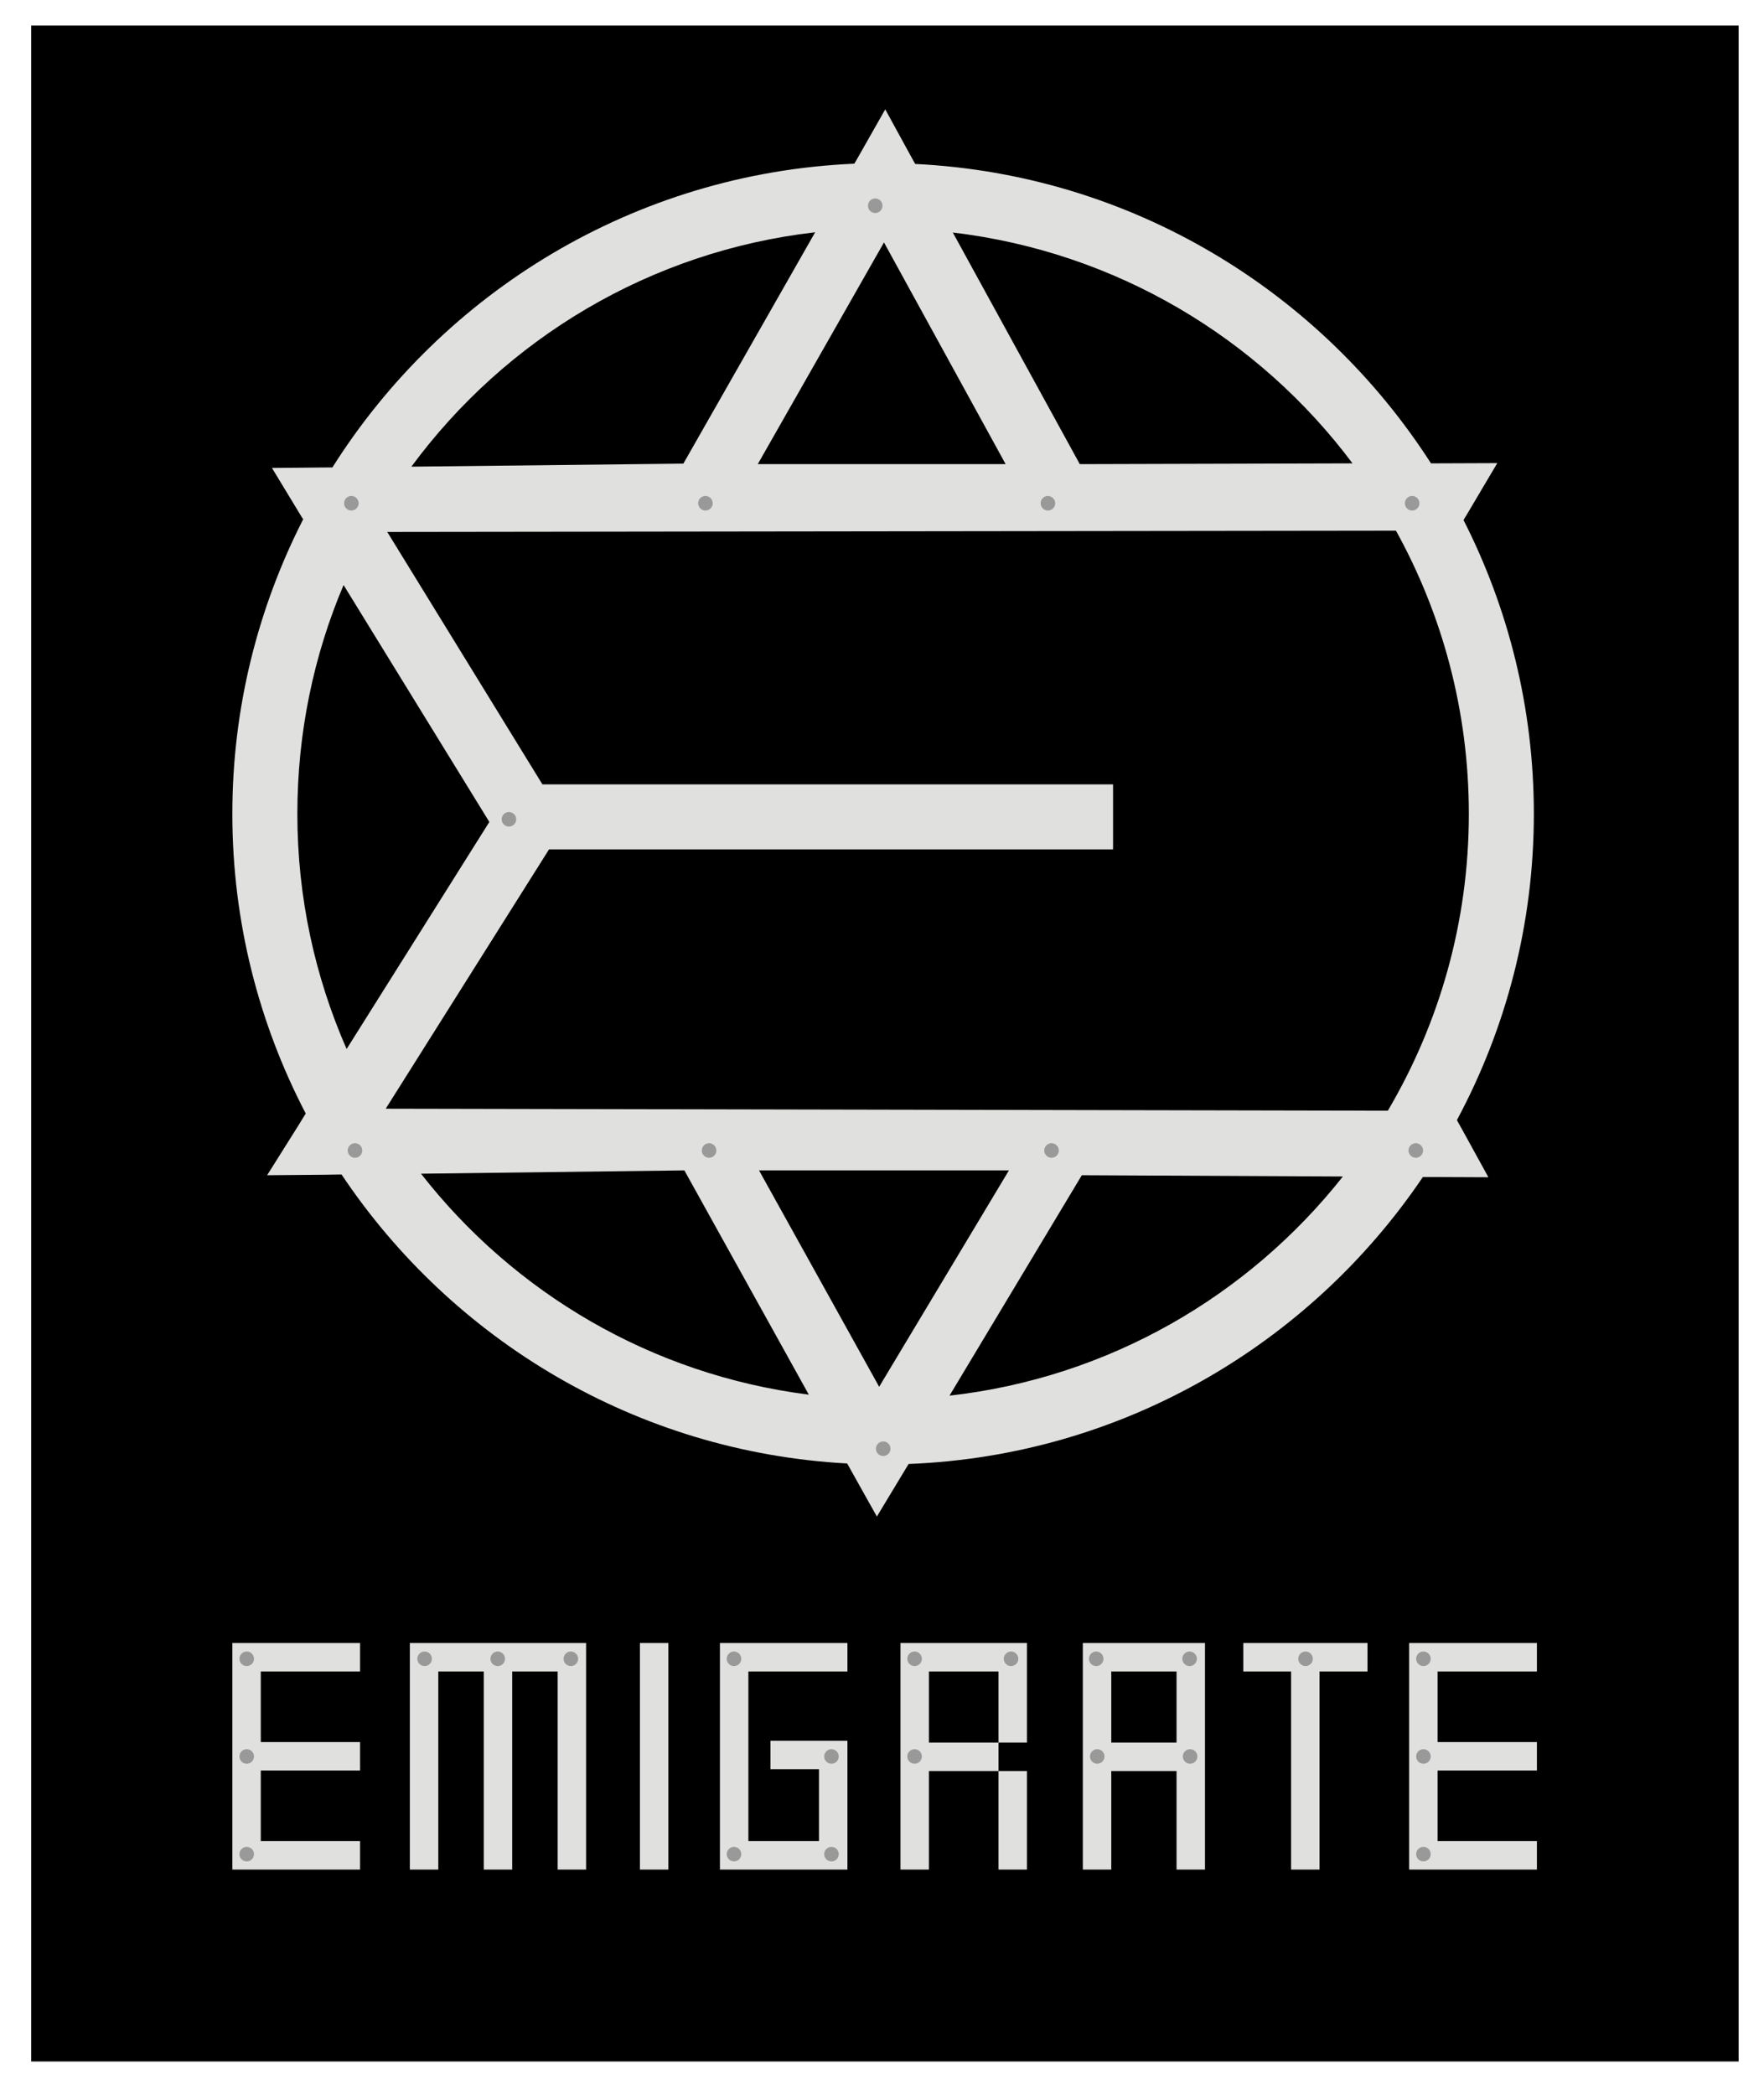 <?xml version="1.0" encoding="UTF-8" standalone="no"?>
<!DOCTYPE svg PUBLIC "-//W3C//DTD SVG 1.0//EN" "http://www.w3.org/TR/2001/REC-SVG-20010904/DTD/svg10.dtd">
<!-- Created with Inkscape (http://www.inkscape.org/) -->
<svg
   xmlns:svg="http://www.w3.org/2000/svg"
   xmlns="http://www.w3.org/2000/svg"
   version="1.0"
   width="800"
   height="950"
   id="svg2">
  <defs
     id="defs4" />
  <g
     id="layer1">
    <rect
       width="774.363"
       height="923.279"
       x="14.142"
       y="11.604"
       id="rect3458"
       style="opacity:1;fill:#000000;fill-opacity:1;fill-rule:nonzero;stroke:none;stroke-width:8;stroke-linecap:square;stroke-linejoin:miter;stroke-miterlimit:4;stroke-dasharray:none;stroke-opacity:1" />
    <path
       d="M 401.475,49.59 L 388.461,72.509 L 387.424,74.237 C 287.79,78.572 200.877,132.561 150.747,211.982 L 149.365,211.982 L 123.336,212.212 L 136.811,234.44 L 137.502,235.477 C 117.026,275.622 105.37,320.993 105.37,369.076 C 105.37,418.076 117.441,464.273 138.654,504.978 L 135.545,510.045 L 121.148,532.965 L 148.213,532.734 L 154.893,532.619 C 205.029,607.676 288.613,658.487 384.2,663.684 L 385.236,665.527 L 397.675,687.755 L 410.804,665.987 L 412.071,663.914 C 509.075,660.142 594.234,609.385 645.293,533.771 L 649.9,533.771 L 675.007,533.886 L 662.914,511.888 L 660.726,507.972 C 682.944,466.543 695.623,419.288 695.623,369.076 C 695.623,321.14 684.094,275.877 663.72,235.822 L 665.678,232.598 L 679.038,210.024 L 648.979,210.139 C 598.911,132.159 513.256,79.155 415.065,74.352 L 414.144,72.74 L 401.475,49.59 z M 369.688,105.333 L 309.914,210.254 L 186.565,211.636 C 229.173,153.824 294.623,113.978 369.688,105.333 z M 432.111,105.448 C 506.16,114.238 570.909,153.357 613.391,210.139 L 489.697,210.485 L 432.111,105.448 z M 400.899,109.94 L 456.067,210.485 L 343.659,210.485 L 400.899,109.94 z M 633.085,240.66 C 654.136,278.708 666.139,322.484 666.139,369.076 C 666.139,418.258 652.676,464.228 629.399,503.711 L 174.933,502.79 L 248.988,385.2 L 504.784,385.2 L 504.784,355.716 L 245.994,355.716 L 175.624,241.235 L 633.085,240.66 z M 155.815,265.306 L 221.923,372.761 L 157.197,475.724 C 142.876,443.077 134.854,407.037 134.854,369.076 C 134.854,332.251 142.294,297.175 155.815,265.306 z M 310.375,530.776 L 366.809,632.473 C 295.477,623.466 233.022,586.226 190.942,532.273 L 310.375,530.776 z M 344.235,530.776 L 457.564,530.776 L 398.711,628.902 L 344.235,530.776 z M 490.618,532.965 L 609.014,533.54 C 566.231,587.683 502.839,624.778 430.614,632.933 L 490.618,532.965 z"
       id="path3403"
       style="opacity:1;fill:#e0e0de;fill-opacity:1;fill-rule:nonzero;stroke:none;stroke-width:8;stroke-linecap:square;stroke-linejoin:miter;stroke-miterlimit:4;stroke-dasharray:none;stroke-opacity:1" />
    <path
       d="M 503.978,803.157 L 533.577,803.157 L 533.577,847.843 L 546.476,847.843 L 546.476,745.11 L 491.079,745.11 L 491.079,847.843 L 503.978,847.843 L 503.978,803.157 z M 533.577,790.257 L 503.978,790.257 L 503.978,758.009 L 533.577,758.009 L 533.577,790.257 z M 105.37,745.11 L 105.37,847.843 L 163.301,847.843 L 163.301,834.944 L 118.269,834.944 L 118.269,802.926 L 163.301,802.926 L 163.301,790.027 L 118.269,790.027 L 118.269,758.009 L 163.301,758.009 L 163.301,745.11 L 105.37,745.11 z M 185.874,745.11 L 185.874,847.843 L 198.774,847.843 L 198.774,758.009 L 219.389,758.009 L 219.389,847.843 L 232.289,847.843 L 232.289,758.009 L 252.904,758.009 L 252.904,847.843 L 265.803,847.843 L 265.803,745.11 L 185.874,745.11 z M 290.22,745.11 L 290.22,847.843 L 303.119,847.843 L 303.119,745.11 L 290.22,745.11 z M 326.499,745.11 L 326.499,847.843 L 384.315,847.843 L 384.315,834.944 L 384.315,789.451 L 382.472,789.451 L 349.418,789.451 L 349.418,802.35 L 371.416,802.35 L 371.416,834.944 L 339.398,834.944 L 339.398,758.009 L 384.315,758.009 L 384.315,745.11 L 326.499,745.11 z M 408.386,745.11 L 408.386,847.843 L 421.285,847.843 L 421.285,803.157 L 452.842,803.157 L 452.842,790.257 L 421.285,790.257 L 421.285,758.009 L 452.842,758.009 L 452.842,790.257 L 465.741,790.257 L 465.741,745.11 L 408.386,745.11 z M 452.842,803.157 L 452.842,847.843 L 465.741,847.843 L 465.741,803.157 L 452.842,803.157 z M 563.867,745.11 L 563.867,758.009 L 585.519,758.009 L 585.519,847.843 L 598.418,847.843 L 598.418,758.009 L 620.186,758.009 L 620.186,745.11 L 563.867,745.11 z M 639.074,745.11 L 639.074,847.843 L 697.005,847.843 L 697.005,834.944 L 651.973,834.944 L 651.973,802.926 L 697.005,802.926 L 697.005,790.027 L 651.973,790.027 L 651.973,758.009 L 697.005,758.009 L 697.005,745.11 L 639.074,745.11 z"
       id="path3394"
       style="fill:#e0e0de;fill-opacity:1;fill-rule:evenodd;stroke:none;stroke-width:3.5;stroke-linecap:butt;stroke-linejoin:miter;stroke-miterlimit:4;stroke-dasharray:none;stroke-opacity:1" />
    <path
       d="M 555.357,51.964 A 0.893,0.893 0 1 1 553.571,51.964 A 0.893,0.893 0 1 1 555.357,51.964 z"
       transform="matrix(3.685,0,0,3.685,-1646.272,-98.175)"
       id="path3436"
       style="opacity:1;fill:#999999;fill-opacity:1;fill-rule:nonzero;stroke:none;stroke-width:8;stroke-linecap:square;stroke-linejoin:miter;stroke-miterlimit:4;stroke-dasharray:none;stroke-opacity:1" />
    <path
       d="M 555.357,51.964 A 0.893,0.893 0 1 1 553.571,51.964 A 0.893,0.893 0 1 1 555.357,51.964 z"
       transform="matrix(3.685,0,0,3.685,-1883.854,36.74)"
       id="path3438"
       style="opacity:1;fill:#999999;fill-opacity:1;fill-rule:nonzero;stroke:none;stroke-width:8;stroke-linecap:square;stroke-linejoin:miter;stroke-miterlimit:4;stroke-dasharray:none;stroke-opacity:1" />
    <path
       d="M 555.357,51.964 A 0.893,0.893 0 1 1 553.571,51.964 A 0.893,0.893 0 1 1 555.357,51.964 z"
       transform="matrix(3.685,0,0,3.685,-1723.272,36.74)"
       id="path3440"
       style="opacity:1;fill:#999999;fill-opacity:1;fill-rule:nonzero;stroke:none;stroke-width:8;stroke-linecap:square;stroke-linejoin:miter;stroke-miterlimit:4;stroke-dasharray:none;stroke-opacity:1" />
    <path
       d="M 555.357,51.964 A 0.893,0.893 0 1 1 553.571,51.964 A 0.893,0.893 0 1 1 555.357,51.964 z"
       transform="matrix(3.685,0,0,3.685,-1567.955,36.74)"
       id="path3442"
       style="opacity:1;fill:#999999;fill-opacity:1;fill-rule:nonzero;stroke:none;stroke-width:8;stroke-linecap:square;stroke-linejoin:miter;stroke-miterlimit:4;stroke-dasharray:none;stroke-opacity:1" />
    <path
       d="M 555.357,51.964 A 0.893,0.893 0 1 1 553.571,51.964 A 0.893,0.893 0 1 1 555.357,51.964 z"
       transform="matrix(3.685,0,0,3.685,-1402.766,36.74)"
       id="path3444"
       style="opacity:1;fill:#999999;fill-opacity:1;fill-rule:nonzero;stroke:none;stroke-width:8;stroke-linecap:square;stroke-linejoin:miter;stroke-miterlimit:4;stroke-dasharray:none;stroke-opacity:1" />
    <path
       d="M 555.357,51.964 A 0.893,0.893 0 1 1 553.571,51.964 A 0.893,0.893 0 1 1 555.357,51.964 z"
       transform="matrix(3.685,0,0,3.685,-1882.208,330.263)"
       id="path3446"
       style="opacity:1;fill:#999999;fill-opacity:1;fill-rule:nonzero;stroke:none;stroke-width:8;stroke-linecap:square;stroke-linejoin:miter;stroke-miterlimit:4;stroke-dasharray:none;stroke-opacity:1" />
    <path
       d="M 555.357,51.964 A 0.893,0.893 0 1 1 553.571,51.964 A 0.893,0.893 0 1 1 555.357,51.964 z"
       transform="matrix(3.685,0,0,3.685,-1721.627,330.263)"
       id="path3448"
       style="opacity:1;fill:#999999;fill-opacity:1;fill-rule:nonzero;stroke:none;stroke-width:8;stroke-linecap:square;stroke-linejoin:miter;stroke-miterlimit:4;stroke-dasharray:none;stroke-opacity:1" />
    <path
       d="M 555.357,51.964 A 0.893,0.893 0 1 1 553.571,51.964 A 0.893,0.893 0 1 1 555.357,51.964 z"
       transform="matrix(3.685,0,0,3.685,-1566.31,330.263)"
       id="path3450"
       style="opacity:1;fill:#999999;fill-opacity:1;fill-rule:nonzero;stroke:none;stroke-width:8;stroke-linecap:square;stroke-linejoin:miter;stroke-miterlimit:4;stroke-dasharray:none;stroke-opacity:1" />
    <path
       d="M 555.357,51.964 A 0.893,0.893 0 1 1 553.571,51.964 A 0.893,0.893 0 1 1 555.357,51.964 z"
       transform="matrix(3.685,0,0,3.685,-1401.121,330.263)"
       id="path3452"
       style="opacity:1;fill:#999999;fill-opacity:1;fill-rule:nonzero;stroke:none;stroke-width:8;stroke-linecap:square;stroke-linejoin:miter;stroke-miterlimit:4;stroke-dasharray:none;stroke-opacity:1" />
    <path
       d="M 555.357,51.964 A 0.893,0.893 0 1 1 553.571,51.964 A 0.893,0.893 0 1 1 555.357,51.964 z"
       transform="matrix(3.685,0,0,3.685,-1812.391,180.065)"
       id="path3454"
       style="opacity:1;fill:#999999;fill-opacity:1;fill-rule:nonzero;stroke:none;stroke-width:8;stroke-linecap:square;stroke-linejoin:miter;stroke-miterlimit:4;stroke-dasharray:none;stroke-opacity:1" />
    <path
       d="M 555.357,51.964 A 0.893,0.893 0 1 1 553.571,51.964 A 0.893,0.893 0 1 1 555.357,51.964 z"
       transform="matrix(3.685,0,0,3.685,-1642.652,465.507)"
       id="path3456"
       style="opacity:1;fill:#999999;fill-opacity:1;fill-rule:nonzero;stroke:none;stroke-width:8;stroke-linecap:square;stroke-linejoin:miter;stroke-miterlimit:4;stroke-dasharray:none;stroke-opacity:1" />
    <path
       d="M 555.357,51.964 A 0.893,0.893 0 1 1 553.571,51.964 A 0.893,0.893 0 1 1 555.357,51.964 z"
       transform="matrix(3.685,0,0,3.685,-1931.308,560.773)"
       id="path3460"
       style="opacity:1;fill:#999999;fill-opacity:1;fill-rule:nonzero;stroke:none;stroke-width:8;stroke-linecap:square;stroke-linejoin:miter;stroke-miterlimit:4;stroke-dasharray:none;stroke-opacity:1" />
    <path
       d="M 555.357,51.964 A 0.893,0.893 0 1 1 553.571,51.964 A 0.893,0.893 0 1 1 555.357,51.964 z"
       transform="matrix(3.685,0,0,3.685,-1931.308,605.07)"
       id="path3462"
       style="opacity:1;fill:#999999;fill-opacity:1;fill-rule:nonzero;stroke:none;stroke-width:8;stroke-linecap:square;stroke-linejoin:miter;stroke-miterlimit:4;stroke-dasharray:none;stroke-opacity:1" />
    <path
       d="M 555.357,51.964 A 0.893,0.893 0 1 1 553.571,51.964 A 0.893,0.893 0 1 1 555.357,51.964 z"
       transform="matrix(3.685,0,0,3.685,-1931.308,649.367)"
       id="path3464"
       style="opacity:1;fill:#999999;fill-opacity:1;fill-rule:nonzero;stroke:none;stroke-width:8;stroke-linecap:square;stroke-linejoin:miter;stroke-miterlimit:4;stroke-dasharray:none;stroke-opacity:1" />
    <path
       d="M 555.357,51.964 A 0.893,0.893 0 1 1 553.571,51.964 A 0.893,0.893 0 1 1 555.357,51.964 z"
       transform="matrix(3.685,0,0,3.685,-1850.628,560.773)"
       id="path3466"
       style="opacity:1;fill:#999999;fill-opacity:1;fill-rule:nonzero;stroke:none;stroke-width:8;stroke-linecap:square;stroke-linejoin:miter;stroke-miterlimit:4;stroke-dasharray:none;stroke-opacity:1" />
    <path
       d="M 555.357,51.964 A 0.893,0.893 0 1 1 553.571,51.964 A 0.893,0.893 0 1 1 555.357,51.964 z"
       transform="matrix(3.685,0,0,3.685,-1817.471,560.773)"
       id="path3468"
       style="opacity:1;fill:#999999;fill-opacity:1;fill-rule:nonzero;stroke:none;stroke-width:8;stroke-linecap:square;stroke-linejoin:miter;stroke-miterlimit:4;stroke-dasharray:none;stroke-opacity:1" />
    <path
       d="M 555.357,51.964 A 0.893,0.893 0 1 1 553.571,51.964 A 0.893,0.893 0 1 1 555.357,51.964 z"
       transform="matrix(3.685,0,0,3.685,-1784.314,560.773)"
       id="path3470"
       style="opacity:1;fill:#999999;fill-opacity:1;fill-rule:nonzero;stroke:none;stroke-width:8;stroke-linecap:square;stroke-linejoin:miter;stroke-miterlimit:4;stroke-dasharray:none;stroke-opacity:1" />
    <path
       d="M 555.357,51.964 A 0.893,0.893 0 1 1 553.571,51.964 A 0.893,0.893 0 1 1 555.357,51.964 z"
       transform="matrix(3.685,0,0,3.685,-1710.321,560.773)"
       id="path3472"
       style="opacity:1;fill:#999999;fill-opacity:1;fill-rule:nonzero;stroke:none;stroke-width:8;stroke-linecap:square;stroke-linejoin:miter;stroke-miterlimit:4;stroke-dasharray:none;stroke-opacity:1" />
    <path
       d="M 555.357,51.964 A 0.893,0.893 0 1 1 553.571,51.964 A 0.893,0.893 0 1 1 555.357,51.964 z"
       transform="matrix(3.685,0,0,3.685,-1710.321,649.367)"
       id="path3474"
       style="opacity:1;fill:#999999;fill-opacity:1;fill-rule:nonzero;stroke:none;stroke-width:8;stroke-linecap:square;stroke-linejoin:miter;stroke-miterlimit:4;stroke-dasharray:none;stroke-opacity:1" />
    <path
       d="M 555.357,51.964 A 0.893,0.893 0 1 1 553.571,51.964 A 0.893,0.893 0 1 1 555.357,51.964 z"
       transform="matrix(3.685,0,0,3.685,-1666.112,649.367)"
       id="path3476"
       style="opacity:1;fill:#999999;fill-opacity:1;fill-rule:nonzero;stroke:none;stroke-width:8;stroke-linecap:square;stroke-linejoin:miter;stroke-miterlimit:4;stroke-dasharray:none;stroke-opacity:1" />
    <path
       d="M 555.357,51.964 A 0.893,0.893 0 1 1 553.571,51.964 A 0.893,0.893 0 1 1 555.357,51.964 z"
       transform="matrix(3.685,0,0,3.685,-1666.112,605.07)"
       id="path3478"
       style="opacity:1;fill:#999999;fill-opacity:1;fill-rule:nonzero;stroke:none;stroke-width:8;stroke-linecap:square;stroke-linejoin:miter;stroke-miterlimit:4;stroke-dasharray:none;stroke-opacity:1" />
    <path
       d="M 555.357,51.964 A 0.893,0.893 0 1 1 553.571,51.964 A 0.893,0.893 0 1 1 555.357,51.964 z"
       transform="matrix(3.685,0,0,3.685,-1628.417,560.773)"
       id="path3480"
       style="opacity:1;fill:#999999;fill-opacity:1;fill-rule:nonzero;stroke:none;stroke-width:8;stroke-linecap:square;stroke-linejoin:miter;stroke-miterlimit:4;stroke-dasharray:none;stroke-opacity:1" />
    <path
       d="M 555.357,51.964 A 0.893,0.893 0 1 1 553.571,51.964 A 0.893,0.893 0 1 1 555.357,51.964 z"
       transform="matrix(3.685,0,0,3.685,-1628.417,605.07)"
       id="path3482"
       style="opacity:1;fill:#999999;fill-opacity:1;fill-rule:nonzero;stroke:none;stroke-width:8;stroke-linecap:square;stroke-linejoin:miter;stroke-miterlimit:4;stroke-dasharray:none;stroke-opacity:1" />
    <path
       d="M 555.357,51.964 A 0.893,0.893 0 1 1 553.571,51.964 A 0.893,0.893 0 1 1 555.357,51.964 z"
       transform="matrix(3.685,0,0,3.685,-1584.673,560.773)"
       id="path3484"
       style="opacity:1;fill:#999999;fill-opacity:1;fill-rule:nonzero;stroke:none;stroke-width:8;stroke-linecap:square;stroke-linejoin:miter;stroke-miterlimit:4;stroke-dasharray:none;stroke-opacity:1" />
    <path
       d="M 555.357,51.964 A 0.893,0.893 0 1 1 553.571,51.964 A 0.893,0.893 0 1 1 555.357,51.964 z"
       transform="matrix(3.685,0,0,3.685,-1546.048,560.773)"
       id="path3486"
       style="opacity:1;fill:#999999;fill-opacity:1;fill-rule:nonzero;stroke:none;stroke-width:8;stroke-linecap:square;stroke-linejoin:miter;stroke-miterlimit:4;stroke-dasharray:none;stroke-opacity:1" />
    <path
       d="M 555.357,51.964 A 0.893,0.893 0 1 1 553.571,51.964 A 0.893,0.893 0 1 1 555.357,51.964 z"
       transform="matrix(3.685,0,0,3.685,-1545.583,605.07)"
       id="path3488"
       style="opacity:1;fill:#999999;fill-opacity:1;fill-rule:nonzero;stroke:none;stroke-width:8;stroke-linecap:square;stroke-linejoin:miter;stroke-miterlimit:4;stroke-dasharray:none;stroke-opacity:1" />
    <path
       d="M 555.357,51.964 A 0.893,0.893 0 1 1 553.571,51.964 A 0.893,0.893 0 1 1 555.357,51.964 z"
       transform="matrix(3.685,0,0,3.685,-1503.467,605.07)"
       id="path3490"
       style="opacity:1;fill:#999999;fill-opacity:1;fill-rule:nonzero;stroke:none;stroke-width:8;stroke-linecap:square;stroke-linejoin:miter;stroke-miterlimit:4;stroke-dasharray:none;stroke-opacity:1" />
    <path
       d="M 555.357,51.964 A 0.893,0.893 0 1 1 553.571,51.964 A 0.893,0.893 0 1 1 555.357,51.964 z"
       transform="matrix(3.685,0,0,3.685,-1503.7,560.773)"
       id="path3492"
       style="opacity:1;fill:#999999;fill-opacity:1;fill-rule:nonzero;stroke:none;stroke-width:8;stroke-linecap:square;stroke-linejoin:miter;stroke-miterlimit:4;stroke-dasharray:none;stroke-opacity:1" />
    <path
       d="M 555.357,51.964 A 0.893,0.893 0 1 1 553.571,51.964 A 0.893,0.893 0 1 1 555.357,51.964 z"
       transform="matrix(3.685,0,0,3.685,-1397.654,560.773)"
       id="path3494"
       style="opacity:1;fill:#999999;fill-opacity:1;fill-rule:nonzero;stroke:none;stroke-width:8;stroke-linecap:square;stroke-linejoin:miter;stroke-miterlimit:4;stroke-dasharray:none;stroke-opacity:1" />
    <path
       d="M 555.357,51.964 A 0.893,0.893 0 1 1 553.571,51.964 A 0.893,0.893 0 1 1 555.357,51.964 z"
       transform="matrix(3.685,0,0,3.685,-1397.654,605.07)"
       id="path3496"
       style="opacity:1;fill:#999999;fill-opacity:1;fill-rule:nonzero;stroke:none;stroke-width:8;stroke-linecap:square;stroke-linejoin:miter;stroke-miterlimit:4;stroke-dasharray:none;stroke-opacity:1" />
    <path
       d="M 555.357,51.964 A 0.893,0.893 0 1 1 553.571,51.964 A 0.893,0.893 0 1 1 555.357,51.964 z"
       transform="matrix(3.685,0,0,3.685,-1397.654,649.367)"
       id="path3498"
       style="opacity:1;fill:#999999;fill-opacity:1;fill-rule:nonzero;stroke:none;stroke-width:8;stroke-linecap:square;stroke-linejoin:miter;stroke-miterlimit:4;stroke-dasharray:none;stroke-opacity:1" />
    <path
       d="M 555.357,51.964 A 0.893,0.893 0 1 1 553.571,51.964 A 0.893,0.893 0 1 1 555.357,51.964 z"
       transform="matrix(3.685,0,0,3.685,-1451.114,560.773)"
       id="path3500"
       style="opacity:1;fill:#999999;fill-opacity:1;fill-rule:nonzero;stroke:none;stroke-width:8;stroke-linecap:square;stroke-linejoin:miter;stroke-miterlimit:4;stroke-dasharray:none;stroke-opacity:1" />
  </g>
</svg>
